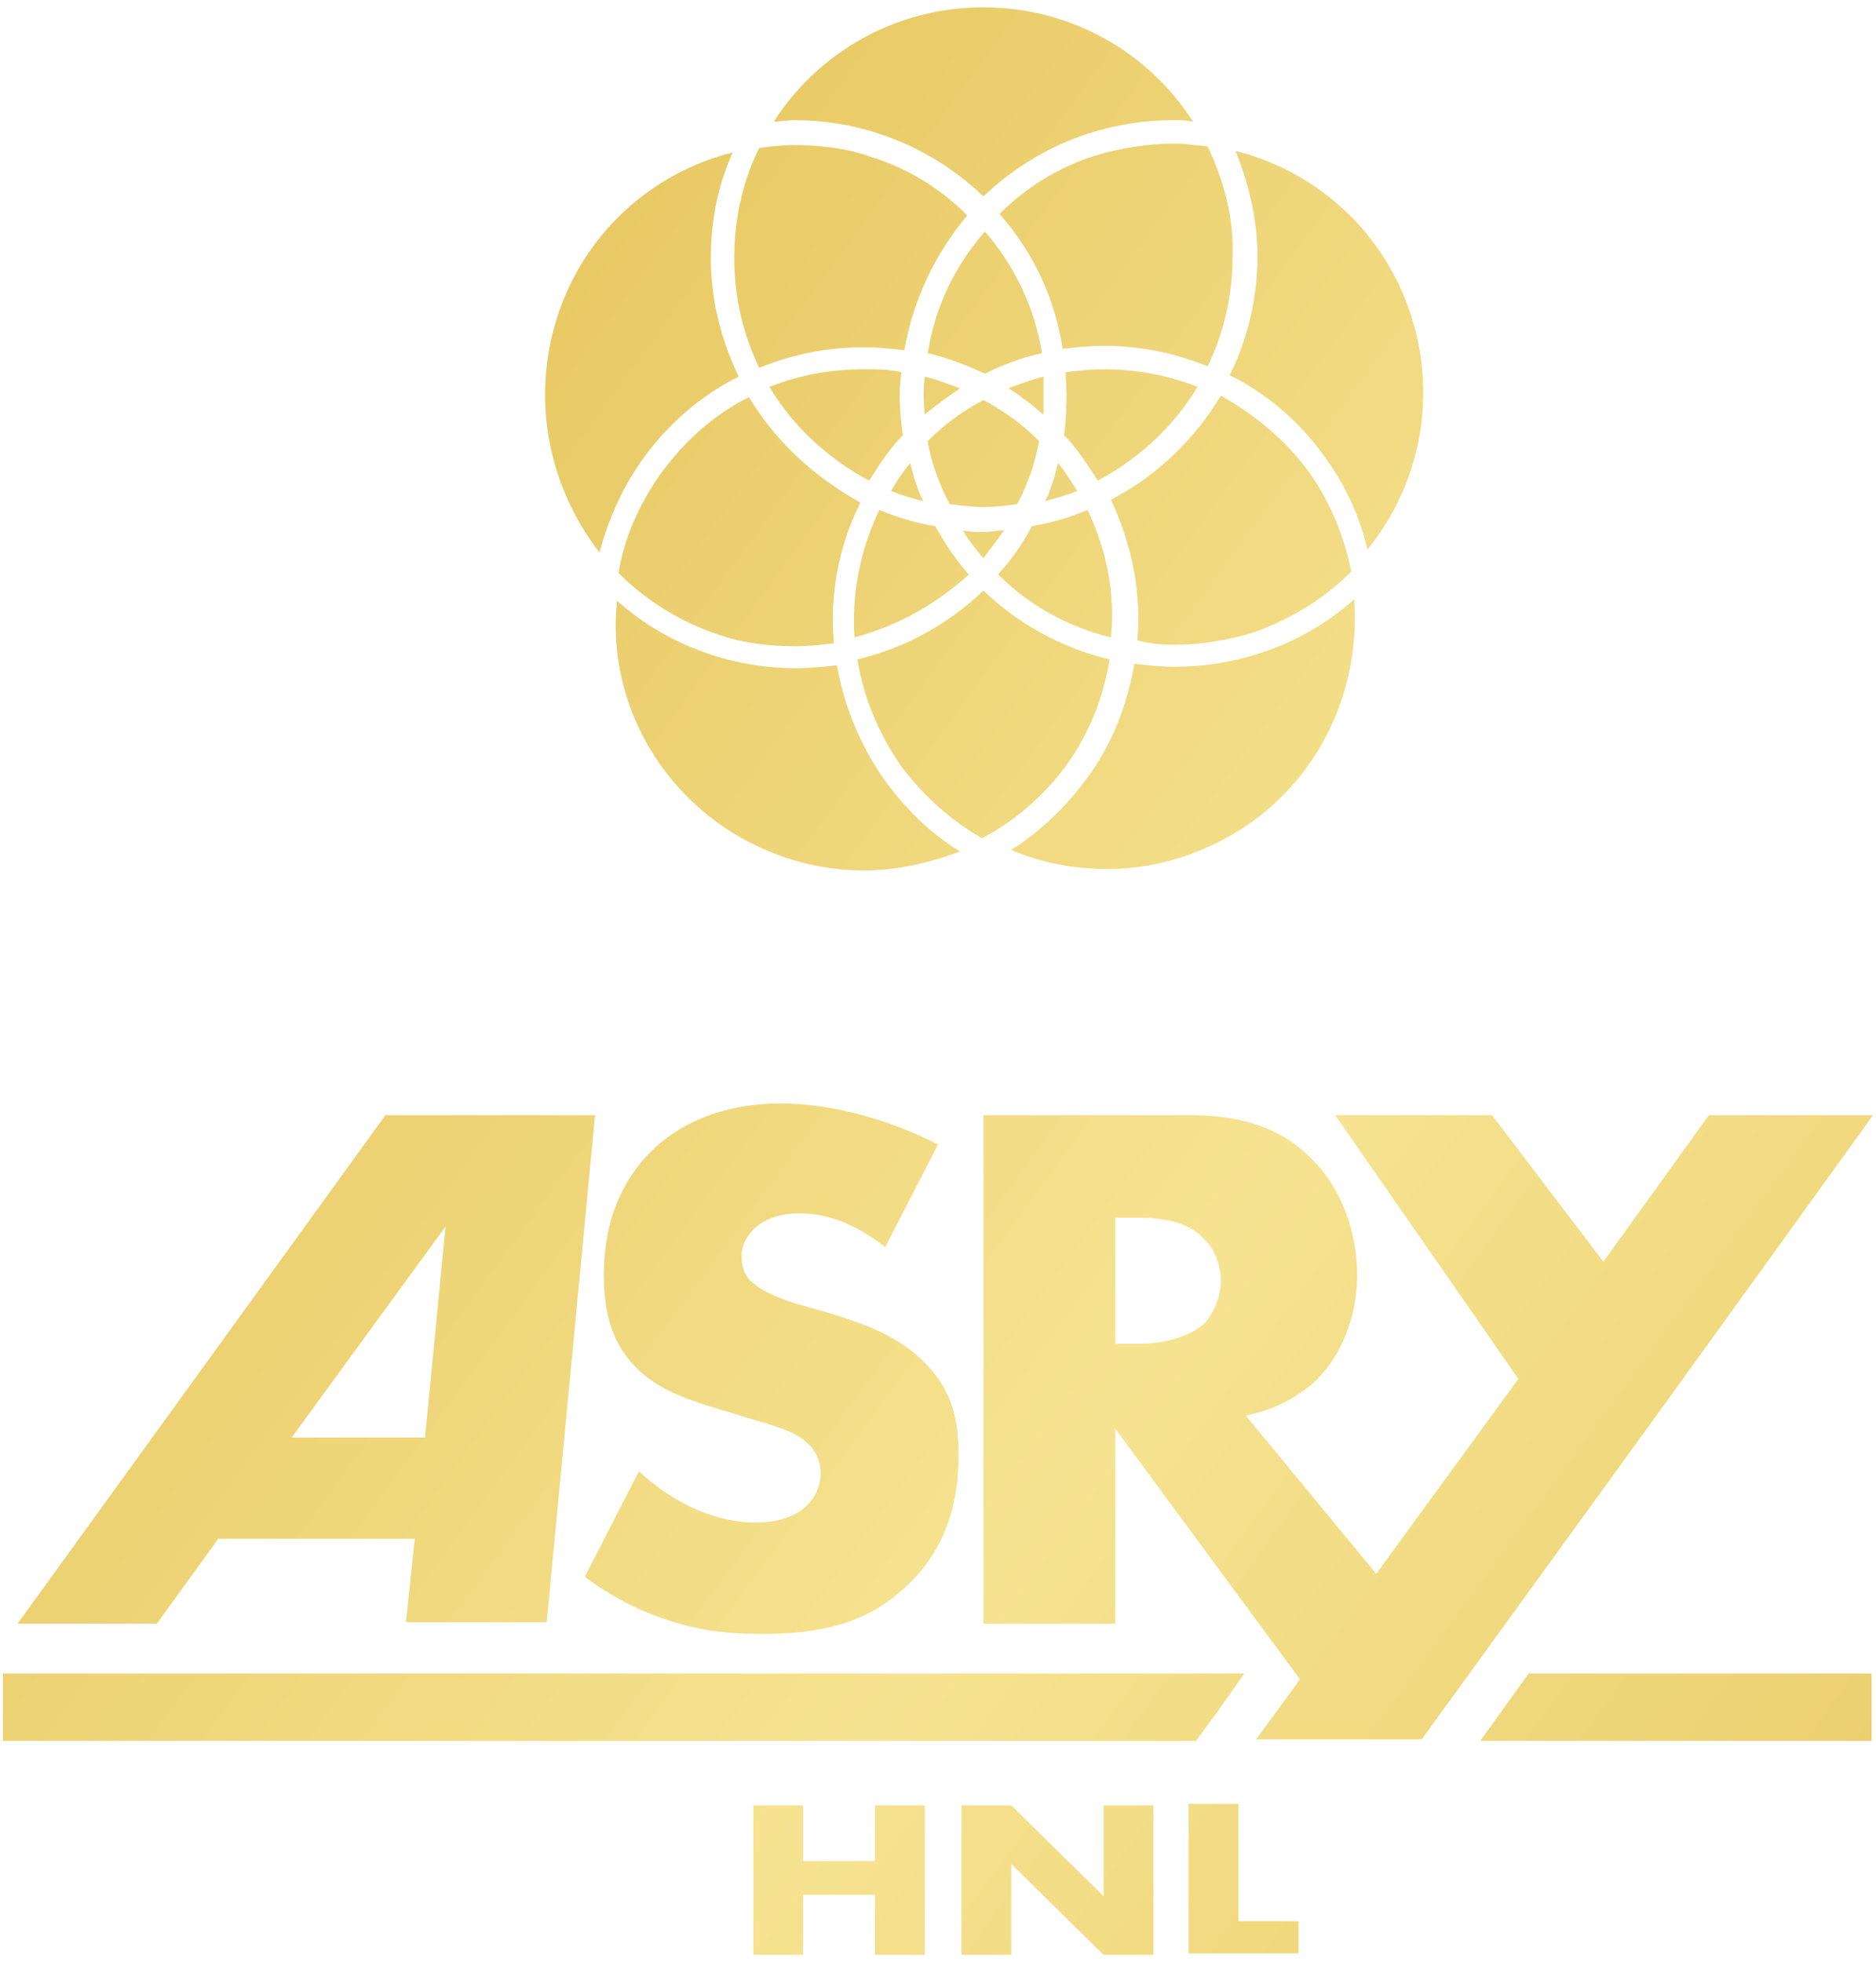 <?xml version="1.0" encoding="UTF-8"?> <svg xmlns="http://www.w3.org/2000/svg" xmlns:xlink="http://www.w3.org/1999/xlink" version="1.1" id="レイヤー_1" x="0px" y="0px" width="128px" height="133.9px" viewBox="0 0 128 133.9" style="enable-background:new 0 0 128 133.9;" xml:space="preserve"> <style type="text/css"> .st0{fill:url(#SVGID_1_);} .st1{fill:url(#SVGID_00000136394057345753112450000014628889388167218592_);} .st2{fill:url(#SVGID_00000012474078176338087790000005807238853429455006_);} .st3{fill:url(#SVGID_00000155837126206080209720000009891275967804374193_);} .st4{fill:url(#SVGID_00000020389439896699445640000009748459099517973405_);} .st5{fill:url(#SVGID_00000104696979391670621800000008497255545338713757_);} .st6{fill:url(#SVGID_00000178892194090726882990000003514621446371900290_);} .st7{fill:url(#SVGID_00000036943781572179273180000006717103320038962576_);} .st8{fill:url(#SVGID_00000177484924072878684200000005146136406121525676_);} .st9{fill:url(#SVGID_00000158717626529455795500000008457316412799038858_);} .st10{fill:url(#SVGID_00000158003112716903213810000015539297161492501904_);} .st11{fill:url(#SVGID_00000002344532378123095140000010560907645760968638_);} .st12{fill:url(#SVGID_00000119825564630069580570000008498500973608418698_);} .st13{fill:url(#SVGID_00000130636244340619815430000007719922675204202882_);} .st14{fill:url(#SVGID_00000155148576343607453650000012293377671952316307_);} .st15{fill:url(#SVGID_00000116956822718924683770000014323587804149037456_);} .st16{fill:url(#SVGID_00000031200237113118823450000002371425922453843888_);} .st17{fill:url(#SVGID_00000085955984598074237930000011078363256183963577_);} .st18{fill:url(#SVGID_00000060751597721666384640000009194799543049444227_);} .st19{fill:url(#SVGID_00000149349420267681580890000000017369376201895343_);} .st20{fill:url(#SVGID_00000072275635935074012140000016464525983916534157_);} .st21{fill:url(#SVGID_00000161607799586117907200000014774954822334817669_);} .st22{fill:url(#SVGID_00000014628827537861000970000005606189269515999657_);} .st23{fill:url(#SVGID_00000024690019211452374490000012356673231184028321_);} .st24{fill:url(#SVGID_00000135656268331064479430000008871732580326160054_);} .st25{fill:url(#SVGID_00000083767373043625492670000016799235011844342926_);} .st26{fill:url(#SVGID_00000146463676791267455160000013193628148369077929_);} .st27{fill:url(#SVGID_00000180350673666377308620000012687365154450132405_);} .st28{fill:url(#SVGID_00000129180030578707080380000014810218233630095535_);} .st29{fill:url(#SVGID_00000103241585165557193730000005003313604474997927_);} .st30{fill:url(#SVGID_00000101815042108421873630000005772490801104456599_);} .st31{fill:url(#SVGID_00000076605122724757973300000001949772736957544082_);} </style> <g> <g> <g> <linearGradient id="SVGID_1_" gradientUnits="userSpaceOnUse" x1="-51.777" y1="48.206" x2="159.355" y2="203.215"> <stop offset="0" style="stop-color:#DEB643"></stop> <stop offset="0.5" style="stop-color:#F6E391"></stop> <stop offset="1" style="stop-color:#DEB643"></stop> </linearGradient> <path class="st0" d="M54.8,127h4.9v-3.8h3.4v10.2h-3.4v-4.1h-4.9v4.1h-3.4v-10.2h3.4V127z"></path> <linearGradient id="SVGID_00000056411287155930285730000009263245081297353098_" gradientUnits="userSpaceOnUse" x1="-46.577" y1="41.124" x2="164.555" y2="196.132"> <stop offset="0" style="stop-color:#DEB643"></stop> <stop offset="0.5" style="stop-color:#F6E391"></stop> <stop offset="1" style="stop-color:#DEB643"></stop> </linearGradient> <path style="fill:url(#SVGID_00000056411287155930285730000009263245081297353098_);" d="M65.6,133.4v-10.2H69l6.3,6.2v-6.2h3.4 v10.2h-3.4l-6.3-6.2v6.2H65.6z"></path> <linearGradient id="SVGID_00000044899765946641424170000004202849401414032817_" gradientUnits="userSpaceOnUse" x1="-42.844" y1="36.04" x2="168.288" y2="191.048"> <stop offset="0" style="stop-color:#DEB643"></stop> <stop offset="0.5" style="stop-color:#F6E391"></stop> <stop offset="1" style="stop-color:#DEB643"></stop> </linearGradient> <path style="fill:url(#SVGID_00000044899765946641424170000004202849401414032817_);" d="M84.5,123.2v7.9h4.1v2.2h-7.5v-10.2 H84.5z"></path> </g> </g> <linearGradient id="SVGID_00000019676375882894757640000006334527117026760845_" gradientUnits="userSpaceOnUse" x1="-47.911" y1="42.941" x2="163.221" y2="197.949"> <stop offset="0" style="stop-color:#DEB643"></stop> <stop offset="0.5" style="stop-color:#F6E391"></stop> <stop offset="1" style="stop-color:#DEB643"></stop> </linearGradient> <path style="fill:url(#SVGID_00000019676375882894757640000006334527117026760845_);" d="M28.3,105l-13.4,0l-4.2,5.8H1.2l25.1-34.7 l14.3,0l-3.3,34.6h-9.6L28.3,105z M29,98.1l1.4-14.4L19.9,98.1L29,98.1z"></path> <linearGradient id="SVGID_00000174600671183135464920000012423704171080864898_" gradientUnits="userSpaceOnUse" x1="-36.824" y1="27.84" x2="174.308" y2="182.848"> <stop offset="0" style="stop-color:#DEB643"></stop> <stop offset="0.5" style="stop-color:#F6E391"></stop> <stop offset="1" style="stop-color:#DEB643"></stop> </linearGradient> <path style="fill:url(#SVGID_00000174600671183135464920000012423704171080864898_);" d="M43.6,100.4c1.9,1.8,4.8,3.5,8,3.5 c1.8,0,2.9-0.6,3.5-1.2c0.5-0.5,0.9-1.3,0.9-2.2c0-0.7-0.3-1.5-1-2.1c-0.9-0.8-2.2-1.1-4.5-1.8l-2.3-0.7c-1.5-0.5-3.6-1.2-5-2.8 c-1.8-1.9-2-4.4-2-6.1c0-4.3,1.7-6.9,3.2-8.4c1.8-1.8,4.7-3.3,8.9-3.3c3.4,0,7.4,1.1,10.7,2.8l-3.6,7c-2.7-2.1-4.7-2.3-5.9-2.3 c-0.9,0-2.1,0.2-3,1c-0.5,0.5-0.9,1.1-0.9,1.9c0,0.6,0.1,1.1,0.5,1.6c0.3,0.3,0.9,0.9,3,1.6l2.8,0.8c2.2,0.7,4.5,1.5,6.3,3.4 c1.8,1.9,2.2,3.8,2.2,6.2c0,3.2-0.8,6.2-3.3,8.7c-3,3-6.5,3.5-10.2,3.5c-2.2,0-4.3-0.2-6.8-1.1c-0.6-0.2-2.8-1-5.2-2.8L43.6,100.4z "></path> <g> <linearGradient id="SVGID_00000141428199768863871670000005041484243695972261_" gradientUnits="userSpaceOnUse" x1="-31.688" y1="20.844" x2="179.444" y2="175.852"> <stop offset="0" style="stop-color:#DEB643"></stop> <stop offset="0.5" style="stop-color:#F6E391"></stop> <stop offset="1" style="stop-color:#DEB643"></stop> </linearGradient> <polygon style="fill:url(#SVGID_00000141428199768863871670000005041484243695972261_);" points="100.3,114.2 97,118.8 97,118.8 100.3,114.2 "></polygon> <linearGradient id="SVGID_00000057865343093520448730000000245314176614726790_" gradientUnits="userSpaceOnUse" x1="-26.175" y1="13.335" x2="184.957" y2="168.344"> <stop offset="0" style="stop-color:#DEB643"></stop> <stop offset="0.5" style="stop-color:#F6E391"></stop> <stop offset="1" style="stop-color:#DEB643"></stop> </linearGradient> <polygon style="fill:url(#SVGID_00000057865343093520448730000000245314176614726790_);" points="101,118.8 127.7,118.8 127.7,114.2 104.3,114.2 "></polygon> <linearGradient id="SVGID_00000149353853243931828740000008632910291973799599_" gradientUnits="userSpaceOnUse" x1="-51.312" y1="47.574" x2="159.82" y2="202.582"> <stop offset="0" style="stop-color:#DEB643"></stop> <stop offset="0.5" style="stop-color:#F6E391"></stop> <stop offset="1" style="stop-color:#DEB643"></stop> </linearGradient> <polygon style="fill:url(#SVGID_00000149353853243931828740000008632910291973799599_);" points="83,116.9 84.9,114.2 0.2,114.2 0.2,118.8 81.6,118.8 "></polygon> </g> <g> <g> <linearGradient id="SVGID_00000091016373363197079790000010777127410531624595_" gradientUnits="userSpaceOnUse" x1="1.416" y1="-24.246" x2="212.548" y2="130.762"> <stop offset="0" style="stop-color:#DEB643"></stop> <stop offset="0.5" style="stop-color:#F6E391"></stop> <stop offset="1" style="stop-color:#DEB643"></stop> </linearGradient> <path style="fill:url(#SVGID_00000091016373363197079790000010777127410531624595_);" d="M71.2,25.7c-0.8,0.2-1.6,0.5-2.4,0.8 c0.3,0.2,0.7,0.4,1,0.7c0.5,0.3,0.9,0.7,1.4,1.1C71.2,27.4,71.2,26.5,71.2,25.7z"></path> <linearGradient id="SVGID_00000038379231113300923040000017625089415142465677_" gradientUnits="userSpaceOnUse" x1="-2.239" y1="-19.268" x2="208.893" y2="135.74"> <stop offset="0" style="stop-color:#DEB643"></stop> <stop offset="0.5" style="stop-color:#F6E391"></stop> <stop offset="1" style="stop-color:#DEB643"></stop> </linearGradient> <path style="fill:url(#SVGID_00000038379231113300923040000017625089415142465677_);" d="M67.1,27.3c-0.6,0.3-1.2,0.7-1.8,1.1 c-0.7,0.5-1.4,1.1-2,1.7c0.1,0.7,0.3,1.4,0.5,2c0.3,0.8,0.6,1.6,1,2.3c0.8,0.1,1.5,0.2,2.3,0.2c0.8,0,1.6-0.1,2.3-0.2 c0.4-0.7,0.7-1.5,1-2.3c0.2-0.7,0.4-1.4,0.5-2c-0.6-0.6-1.3-1.2-2-1.7C68.3,28,67.7,27.6,67.1,27.3z"></path> <linearGradient id="SVGID_00000168817511767729608950000016260562498875957426_" gradientUnits="userSpaceOnUse" x1="-8.182" y1="-11.172" x2="202.95" y2="143.836"> <stop offset="0" style="stop-color:#DEB643"></stop> <stop offset="0.5" style="stop-color:#F6E391"></stop> <stop offset="1" style="stop-color:#DEB643"></stop> </linearGradient> <path style="fill:url(#SVGID_00000168817511767729608950000016260562498875957426_);" d="M66.1,39.2c-0.9-1-1.6-2.1-2.3-3.3 c-1.3-0.2-2.6-0.6-3.8-1.1c-1.3,2.7-1.9,5.7-1.7,8.7C61.3,42.7,63.9,41.2,66.1,39.2z"></path> <linearGradient id="SVGID_00000038405481492322326800000015317927571329704362_" gradientUnits="userSpaceOnUse" x1="2.667" y1="-25.949" x2="213.798" y2="129.059"> <stop offset="0" style="stop-color:#DEB643"></stop> <stop offset="0.5" style="stop-color:#F6E391"></stop> <stop offset="1" style="stop-color:#DEB643"></stop> </linearGradient> <path style="fill:url(#SVGID_00000038405481492322326800000015317927571329704362_);" d="M63.3,24.1c1.3,0.3,2.6,0.8,3.9,1.4 c1.2-0.6,2.5-1.1,3.9-1.4c-0.5-3.1-1.9-6-3.9-8.3C65.1,18.2,63.8,21,63.3,24.1z"></path> <linearGradient id="SVGID_00000047757289114759571150000008552790408502075531_" gradientUnits="userSpaceOnUse" x1="0.635" y1="-23.182" x2="211.767" y2="131.826"> <stop offset="0" style="stop-color:#DEB643"></stop> <stop offset="0.5" style="stop-color:#F6E391"></stop> <stop offset="1" style="stop-color:#DEB643"></stop> </linearGradient> <path style="fill:url(#SVGID_00000047757289114759571150000008552790408502075531_);" d="M80.1,44c1.8,0,3.6-0.3,5.3-0.8 c2.6-0.9,4.9-2.3,6.8-4.2c-0.5-2.4-1.4-4.7-2.9-6.8c-1.6-2.2-3.7-3.9-6-5.2c-1.8,3-4.4,5.5-7.5,7.1c1.4,3,2.1,6.3,1.8,9.6 C78.3,43.9,79.2,44,80.1,44z"></path> <linearGradient id="SVGID_00000132807222319516673130000015895311013042717089_" gradientUnits="userSpaceOnUse" x1="-1.192" y1="-20.694" x2="209.94" y2="134.314"> <stop offset="0" style="stop-color:#DEB643"></stop> <stop offset="0.5" style="stop-color:#F6E391"></stop> <stop offset="1" style="stop-color:#DEB643"></stop> </linearGradient> <path style="fill:url(#SVGID_00000132807222319516673130000015895311013042717089_);" d="M63.1,28.3c0.4-0.4,0.9-0.7,1.4-1.1 c0.3-0.2,0.7-0.5,1-0.7c-0.8-0.3-1.6-0.6-2.4-0.8C63,26.5,63,27.4,63.1,28.3z"></path> <linearGradient id="SVGID_00000027581771869314233750000013924158429306917774_" gradientUnits="userSpaceOnUse" x1="-6.152" y1="-13.937" x2="204.98" y2="141.071"> <stop offset="0" style="stop-color:#DEB643"></stop> <stop offset="0.5" style="stop-color:#F6E391"></stop> <stop offset="1" style="stop-color:#DEB643"></stop> </linearGradient> <path style="fill:url(#SVGID_00000027581771869314233750000013924158429306917774_);" d="M50.4,25.7c-1.2-2.5-1.9-5.2-1.9-8.1 c0-2.6,0.5-5,1.5-7.2c-5.6,1.4-10.2,5.6-12,11.3c-1.8,5.7-0.5,11.6,2.9,16c0.6-2.2,1.5-4.3,2.9-6.3C45.6,28.9,47.8,27,50.4,25.7z "></path> <linearGradient id="SVGID_00000054972249764782577090000008094773162282573713_" gradientUnits="userSpaceOnUse" x1="-4.635" y1="-16.004" x2="206.497" y2="139.004"> <stop offset="0" style="stop-color:#DEB643"></stop> <stop offset="0.5" style="stop-color:#F6E391"></stop> <stop offset="1" style="stop-color:#DEB643"></stop> </linearGradient> <path style="fill:url(#SVGID_00000054972249764782577090000008094773162282573713_);" d="M62.4,32.7c-0.1-0.4-0.2-0.7-0.3-1.1 c-0.5,0.6-0.9,1.2-1.3,1.9c0.7,0.3,1.4,0.5,2.2,0.7C62.7,33.7,62.6,33.2,62.4,32.7z"></path> <linearGradient id="SVGID_00000100343656907732503560000002337568968060512653_" gradientUnits="userSpaceOnUse" x1="-3.404" y1="-17.681" x2="207.728" y2="137.327"> <stop offset="0" style="stop-color:#DEB643"></stop> <stop offset="0.5" style="stop-color:#F6E391"></stop> <stop offset="1" style="stop-color:#DEB643"></stop> </linearGradient> <path style="fill:url(#SVGID_00000100343656907732503560000002337568968060512653_);" d="M58.9,25.2c-2.2,0-4.4,0.4-6.4,1.2 c1.6,2.7,4,4.9,6.8,6.4c0.7-1.1,1.4-2.2,2.3-3.1c-0.2-1.4-0.3-2.9-0.1-4.3C60.7,25.2,59.8,25.2,58.9,25.2z"></path> <linearGradient id="SVGID_00000067943775809612264790000012461870866349013391_" gradientUnits="userSpaceOnUse" x1="-10.117" y1="-8.537" x2="201.015" y2="146.472"> <stop offset="0" style="stop-color:#DEB643"></stop> <stop offset="0.5" style="stop-color:#F6E391"></stop> <stop offset="1" style="stop-color:#DEB643"></stop> </linearGradient> <path style="fill:url(#SVGID_00000067943775809612264790000012461870866349013391_);" d="M51.1,27.1c-2.4,1.2-4.4,3-6,5.2 c-1.5,2.1-2.5,4.4-2.9,6.8c1.8,1.8,4.1,3.3,6.8,4.2c1.7,0.6,3.5,0.8,5.3,0.8c0.9,0,1.8-0.1,2.6-0.2c-0.3-3.3,0.3-6.6,1.8-9.6 C55.5,32.5,52.9,30.1,51.1,27.1z"></path> <linearGradient id="SVGID_00000010996163821961307880000014299254730231416717_" gradientUnits="userSpaceOnUse" x1="2.661" y1="-25.941" x2="213.793" y2="129.067"> <stop offset="0" style="stop-color:#DEB643"></stop> <stop offset="0.5" style="stop-color:#F6E391"></stop> <stop offset="1" style="stop-color:#DEB643"></stop> </linearGradient> <path style="fill:url(#SVGID_00000010996163821961307880000014299254730231416717_);" d="M74.9,32.8c2.8-1.5,5.2-3.7,6.8-6.4 c-2-0.8-4.2-1.2-6.4-1.2c-0.9,0-1.8,0.1-2.6,0.2c0.1,1.4,0.1,2.8-0.1,4.3C73.5,30.6,74.2,31.7,74.9,32.8z"></path> <linearGradient id="SVGID_00000165954776359067104620000003836909586433858993_" gradientUnits="userSpaceOnUse" x1="-16.279" y1="-0.144" x2="194.853" y2="154.864"> <stop offset="0" style="stop-color:#DEB643"></stop> <stop offset="0.5" style="stop-color:#F6E391"></stop> <stop offset="1" style="stop-color:#DEB643"></stop> </linearGradient> <path style="fill:url(#SVGID_00000165954776359067104620000003836909586433858993_);" d="M48.9,56.1c2.9,2.1,6.4,3.3,10,3.3 c2.3,0,4.5-0.5,6.6-1.3c-2-1.2-3.7-2.9-5.1-4.8c-1.7-2.4-2.8-5.1-3.3-7.9c-0.9,0.1-1.9,0.2-2.8,0.2c-1.9,0-3.9-0.3-5.7-0.9 c-2.5-0.8-4.7-2.1-6.5-3.7C41.5,46.6,43.9,52.4,48.9,56.1z"></path> <linearGradient id="SVGID_00000099649947513344176940000009945919519855868837_" gradientUnits="userSpaceOnUse" x1="-4.589" y1="-16.066" x2="206.542" y2="138.942"> <stop offset="0" style="stop-color:#DEB643"></stop> <stop offset="0.5" style="stop-color:#F6E391"></stop> <stop offset="1" style="stop-color:#DEB643"></stop> </linearGradient> <path style="fill:url(#SVGID_00000099649947513344176940000009945919519855868837_);" d="M68.5,36.2c-0.5,0-0.9,0.1-1.4,0.1 c-0.5,0-0.9,0-1.4-0.1c0.4,0.7,0.9,1.3,1.4,1.9C67.6,37.4,68.1,36.8,68.5,36.2z"></path> <linearGradient id="SVGID_00000005263963067873854270000012897017794587447736_" gradientUnits="userSpaceOnUse" x1="9.392" y1="-35.109" x2="220.524" y2="119.899"> <stop offset="0" style="stop-color:#DEB643"></stop> <stop offset="0.5" style="stop-color:#F6E391"></stop> <stop offset="1" style="stop-color:#DEB643"></stop> </linearGradient> <path style="fill:url(#SVGID_00000005263963067873854270000012897017794587447736_);" d="M96.3,21.6c-1.8-5.7-6.4-9.9-12-11.3 c0.9,2.2,1.5,4.7,1.5,7.2c0,2.9-0.7,5.7-1.9,8.1c2.6,1.3,4.8,3.2,6.5,5.6c1.4,1.9,2.4,4.1,2.9,6.3C96.8,33.2,98.1,27.3,96.3,21.6 z"></path> <linearGradient id="SVGID_00000018934642063471346190000012587384481920819102_" gradientUnits="userSpaceOnUse" x1="0.579" y1="-23.105" x2="211.71" y2="131.903"> <stop offset="0" style="stop-color:#DEB643"></stop> <stop offset="0.5" style="stop-color:#F6E391"></stop> <stop offset="1" style="stop-color:#DEB643"></stop> </linearGradient> <path style="fill:url(#SVGID_00000018934642063471346190000012587384481920819102_);" d="M50.1,17.6c0,2.7,0.6,5.2,1.7,7.5 c2.2-0.9,4.6-1.4,7.1-1.4c1,0,1.9,0.1,2.8,0.2c0.6-3.4,2.1-6.6,4.3-9.2c-1.8-1.8-4-3.2-6.6-4c-1.7-0.6-3.5-0.8-5.3-0.8 c-0.8,0-1.6,0.1-2.3,0.2C50.7,12.3,50.1,14.9,50.1,17.6z"></path> <linearGradient id="SVGID_00000068655981000970077260000013054538859374983592_" gradientUnits="userSpaceOnUse" x1="-6.015" y1="-14.124" x2="205.117" y2="140.884"> <stop offset="0" style="stop-color:#DEB643"></stop> <stop offset="0.5" style="stop-color:#F6E391"></stop> <stop offset="1" style="stop-color:#DEB643"></stop> </linearGradient> <path style="fill:url(#SVGID_00000068655981000970077260000013054538859374983592_);" d="M85.4,56.1c5-3.6,7.4-9.4,7-15.2 c-1.8,1.6-4,2.9-6.5,3.7c-1.9,0.6-3.8,0.9-5.7,0.9c-1,0-1.9-0.1-2.8-0.2c-0.5,2.8-1.5,5.5-3.3,7.9c-1.4,1.9-3.2,3.6-5.1,4.8 c2.1,0.9,4.3,1.3,6.6,1.3C79,59.3,82.4,58.2,85.4,56.1z"></path> <linearGradient id="SVGID_00000152983962084660993730000002469179600414809762_" gradientUnits="userSpaceOnUse" x1="-10.055" y1="-8.622" x2="201.077" y2="146.386"> <stop offset="0" style="stop-color:#DEB643"></stop> <stop offset="0.5" style="stop-color:#F6E391"></stop> <stop offset="1" style="stop-color:#DEB643"></stop> </linearGradient> <path style="fill:url(#SVGID_00000152983962084660993730000002469179600414809762_);" d="M72.7,52.3c1.6-2.2,2.6-4.7,3-7.3 c-3.3-0.8-6.2-2.4-8.6-4.7c-2.4,2.3-5.3,3.9-8.6,4.7c0.4,2.5,1.4,5,3,7.3c1.5,2,3.4,3.7,5.5,4.9C69.3,56,71.2,54.3,72.7,52.3z"></path> <linearGradient id="SVGID_00000098923193650654178280000001275443482793555600_" gradientUnits="userSpaceOnUse" x1="-3.397" y1="-17.69" x2="207.735" y2="137.319"> <stop offset="0" style="stop-color:#DEB643"></stop> <stop offset="0.5" style="stop-color:#F6E391"></stop> <stop offset="1" style="stop-color:#DEB643"></stop> </linearGradient> <path style="fill:url(#SVGID_00000098923193650654178280000001275443482793555600_);" d="M74.2,34.8c-1.2,0.5-2.5,0.9-3.8,1.1 c-0.6,1.2-1.4,2.3-2.3,3.3c2.1,2.1,4.8,3.6,7.7,4.3C76.1,40.5,75.5,37.5,74.2,34.8z"></path> <linearGradient id="SVGID_00000016788399118868253230000010650279198055197596_" gradientUnits="userSpaceOnUse" x1="-1.188" y1="-20.699" x2="209.944" y2="134.309"> <stop offset="0" style="stop-color:#DEB643"></stop> <stop offset="0.5" style="stop-color:#F6E391"></stop> <stop offset="1" style="stop-color:#DEB643"></stop> </linearGradient> <path style="fill:url(#SVGID_00000016788399118868253230000010650279198055197596_);" d="M71.9,32.7c-0.2,0.5-0.3,1-0.6,1.5 c0.7-0.2,1.5-0.4,2.2-0.7c-0.4-0.6-0.8-1.3-1.3-1.9C72.1,31.9,72,32.3,71.9,32.7z"></path> <linearGradient id="SVGID_00000180345549810369169770000009926345969830282889_" gradientUnits="userSpaceOnUse" x1="8.414" y1="-33.777" x2="219.546" y2="121.231"> <stop offset="0" style="stop-color:#DEB643"></stop> <stop offset="0.5" style="stop-color:#F6E391"></stop> <stop offset="1" style="stop-color:#DEB643"></stop> </linearGradient> <path style="fill:url(#SVGID_00000180345549810369169770000009926345969830282889_);" d="M82.4,10c-0.8-0.1-1.5-0.2-2.3-0.2 c-1.8,0-3.6,0.3-5.3,0.8c-2.6,0.8-4.8,2.2-6.6,4c2.3,2.6,3.8,5.8,4.3,9.2c0.9-0.1,1.9-0.2,2.8-0.2c2.5,0,4.9,0.5,7.1,1.4 c1.1-2.3,1.7-4.8,1.7-7.5C84.2,14.9,83.5,12.3,82.4,10z"></path> <linearGradient id="SVGID_00000153702270494364434610000000590053370949622422_" gradientUnits="userSpaceOnUse" x1="9.23" y1="-34.889" x2="220.362" y2="120.12"> <stop offset="0" style="stop-color:#DEB643"></stop> <stop offset="0.5" style="stop-color:#F6E391"></stop> <stop offset="1" style="stop-color:#DEB643"></stop> </linearGradient> <path style="fill:url(#SVGID_00000153702270494364434610000000590053370949622422_);" d="M67.1,0.5c-6,0-11.3,3.1-14.3,7.8 c0.5,0,0.9-0.1,1.4-0.1c1.9,0,3.9,0.3,5.7,0.9c2.8,0.9,5.2,2.4,7.2,4.3c2-1.9,4.4-3.4,7.2-4.3c1.9-0.6,3.8-0.9,5.7-0.9 c0.5,0,0.9,0,1.4,0.1C78.4,3.6,73.1,0.5,67.1,0.5z"></path> </g> </g> <linearGradient id="SVGID_00000062183169003610943540000000035124609347627164_" gradientUnits="userSpaceOnUse" x1="-21.124" y1="6.456" x2="190.008" y2="161.464"> <stop offset="0" style="stop-color:#DEB643"></stop> <stop offset="0.5" style="stop-color:#F6E391"></stop> <stop offset="1" style="stop-color:#DEB643"></stop> </linearGradient> <path style="fill:url(#SVGID_00000062183169003610943540000000035124609347627164_);" d="M116.6,76.1l-7.2,10l-7.6-10H91.1l12.5,18 l-9.7,13.3L85,96.6c1.6-0.3,3.4-1.1,4.8-2.4c1.7-1.7,2.8-4.3,2.8-7.2c0-2.8-1-5.8-3-7.8c-2.5-2.7-5.9-3.1-8.5-3.1h-14v34.7h9V97.5 l12.6,17.1l-3,4.1H97l17.1-23.6l13.7-19L116.6,76.1z M82.2,90.3c-1.1,1-3,1.4-4.4,1.4h-1.7v-8.6h1.7c2,0,3.5,0.5,4.3,1.4 c0.8,0.7,1.2,1.9,1.2,2.9C83.3,88.5,82.8,89.6,82.2,90.3z"></path> <linearGradient id="SVGID_00000104696043374160439570000004229339129502301331_" gradientUnits="userSpaceOnUse" x1="86.749" y1="114.501" x2="86.749" y2="114.501"> <stop offset="0" style="stop-color:#DEB643"></stop> <stop offset="0.5" style="stop-color:#F6E391"></stop> <stop offset="1" style="stop-color:#DEB643"></stop> </linearGradient> <path style="fill:url(#SVGID_00000104696043374160439570000004229339129502301331_);" d="M86.7,114.5"></path> <linearGradient id="SVGID_00000057857480000081641010000011683810461128877202_" gradientUnits="userSpaceOnUse" x1="101.733" y1="114.972" x2="101.733" y2="114.972"> <stop offset="0" style="stop-color:#DEB643"></stop> <stop offset="0.5" style="stop-color:#F6E391"></stop> <stop offset="1" style="stop-color:#DEB643"></stop> </linearGradient> <path style="fill:url(#SVGID_00000057857480000081641010000011683810461128877202_);" d="M101.7,115"></path> </g> <g> </g> <g> </g> <g> </g> <g> </g> <g> </g> <g> </g> <g> </g> <g> </g> <g> </g> <g> </g> <g> </g> <g> </g> <g> </g> <g> </g> <g> </g> </svg> 